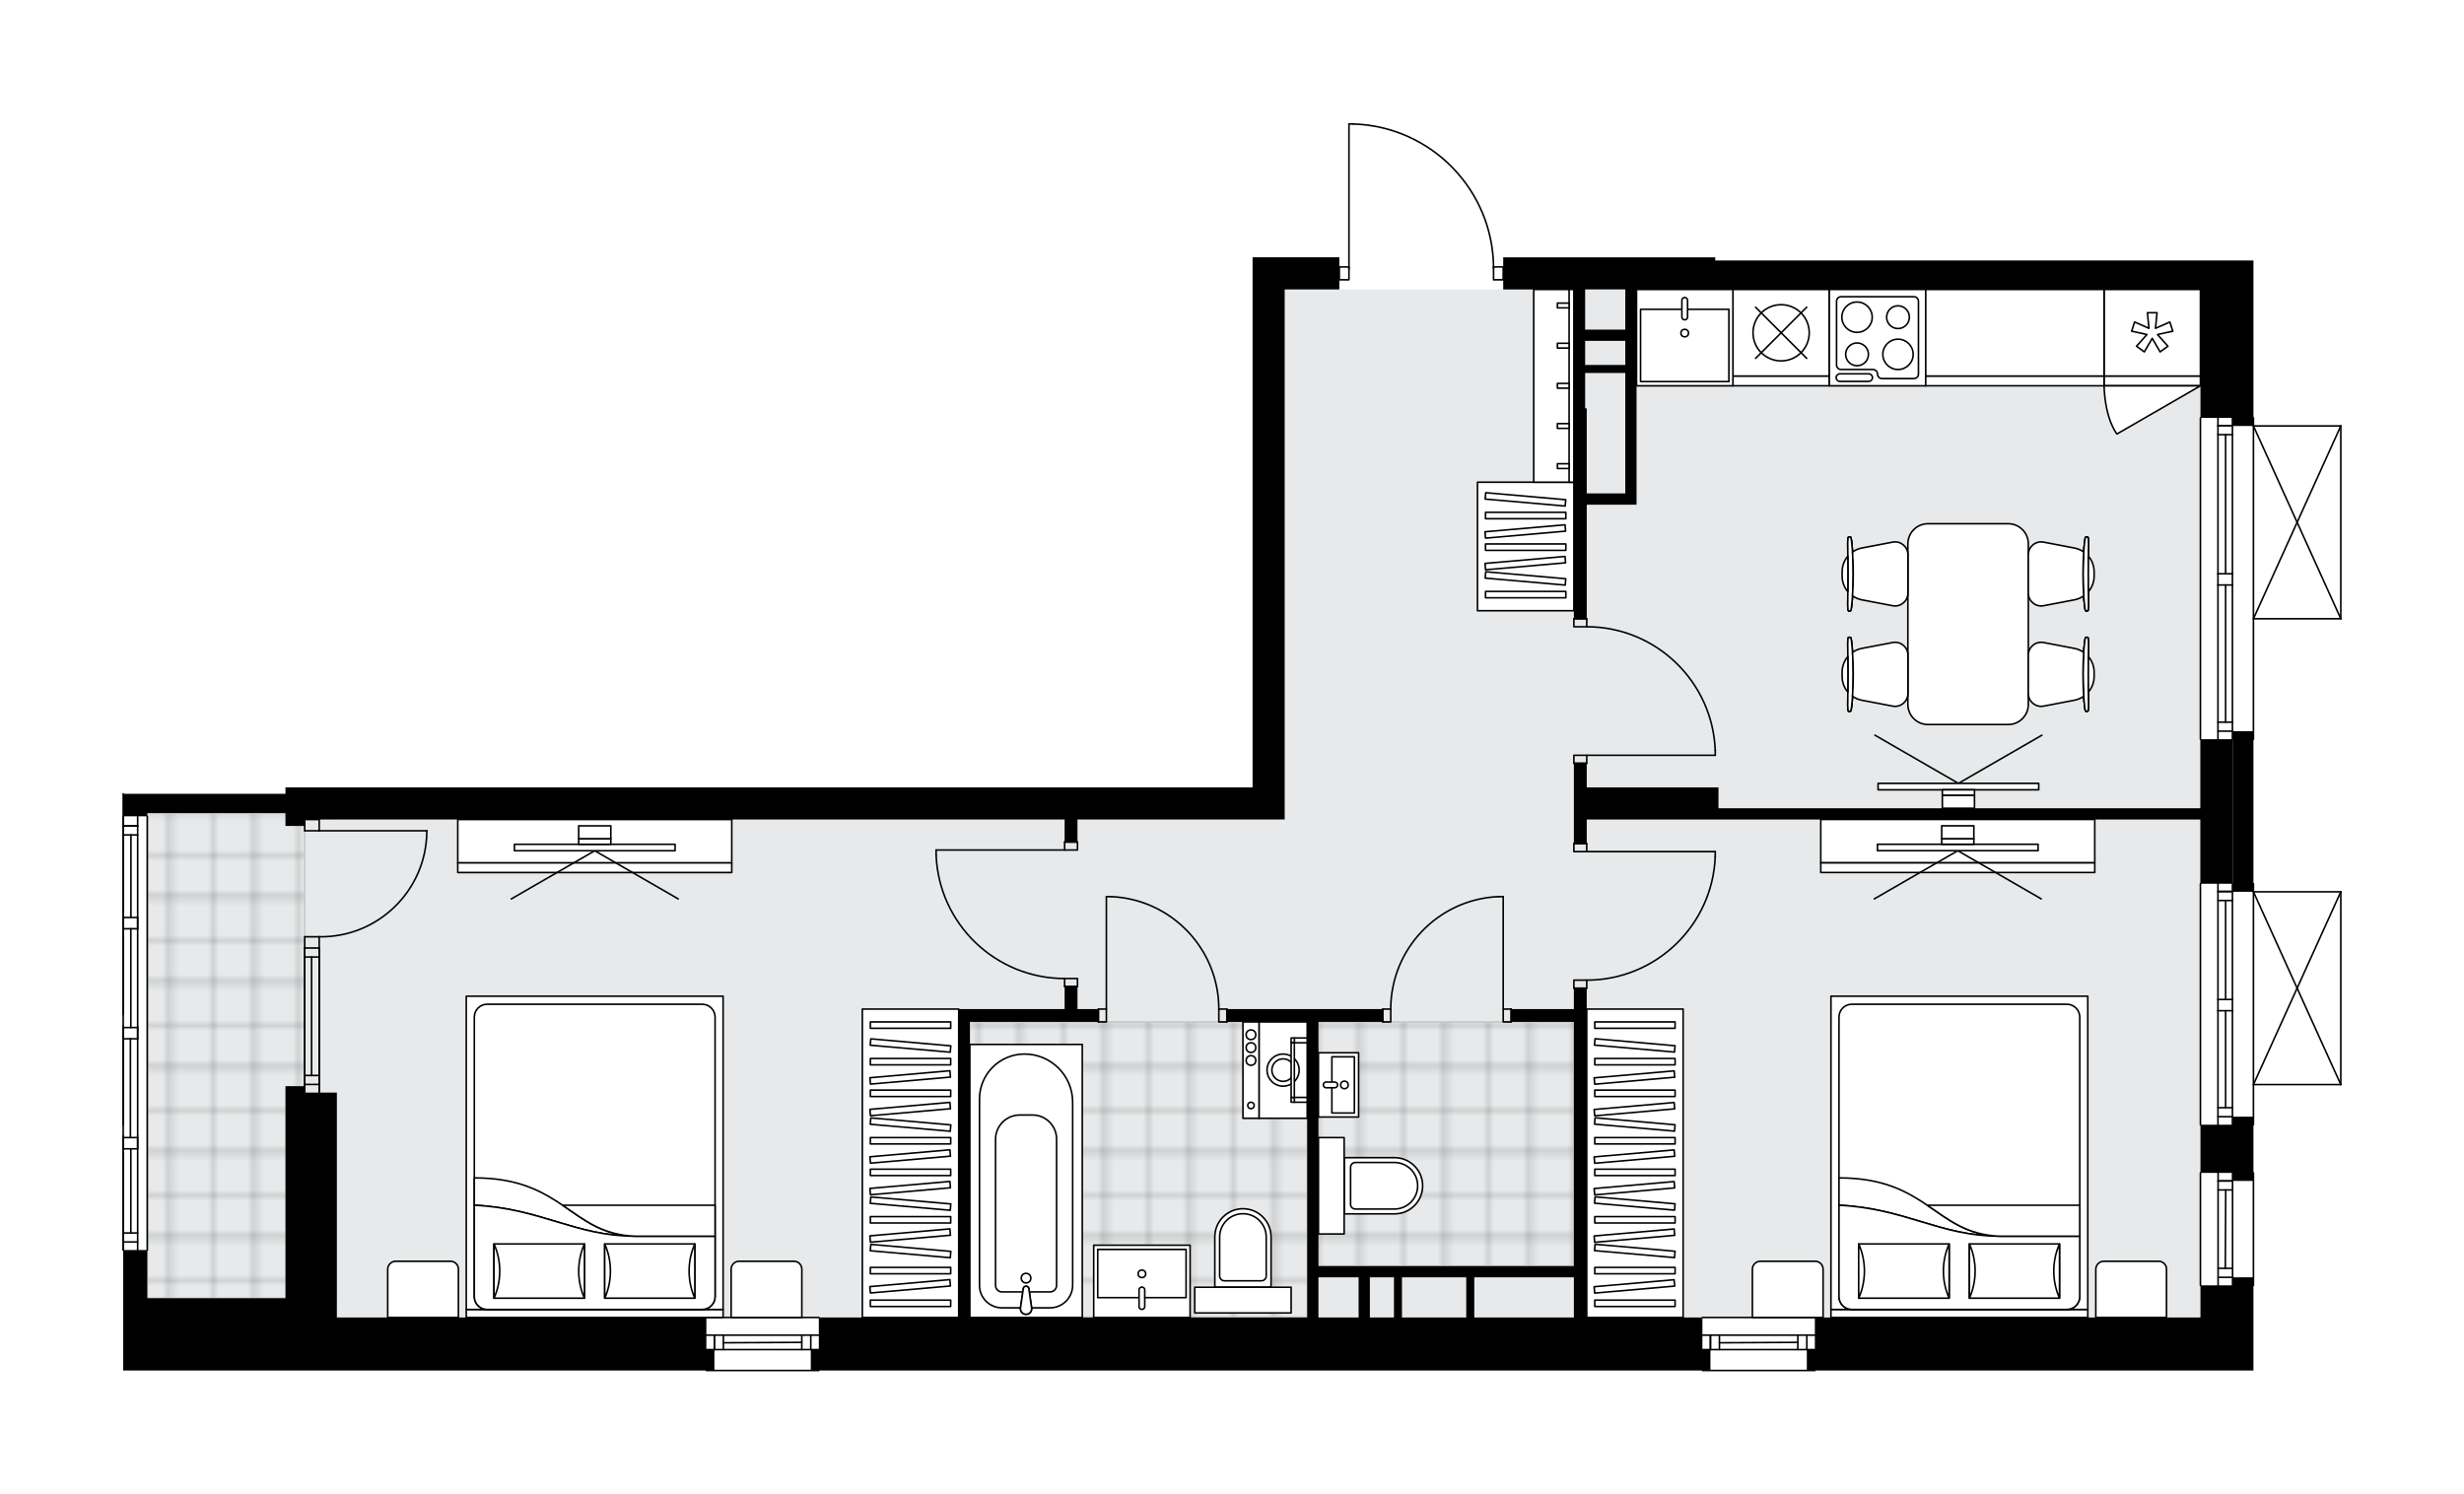 <svg xmlns="http://www.w3.org/2000/svg" xmlns:xlink="http://www.w3.org/1999/xlink" height="1213.18px" id="Layer_1" style="enable-background:new 0 0 2000 1213.18;" version="1.1" viewBox="0 0 2000 1213.18" width="2000px" x="0px" y="0px" xml:space="preserve">
<style type="text/css">
	.st0{fill:none;}
	.st1{opacity:0.25;fill:none;stroke:#070606;stroke-width:0.4;stroke-miterlimit:10;}
	.st2{fill:#FFFFFF;}
	.st3{fill:#E7E9EA;}
	.st4{fill:url(#SVGID_1_);stroke:#C8C8C8;stroke-width:1.3;stroke-miterlimit:10;}
	
		.st5{fill:url(#SVGID_00000023981082827375949310000006023530602459494313_);stroke:#C8C8C8;stroke-width:1.3;stroke-miterlimit:10;}
	
		.st6{fill:url(#SVGID_00000010313163636819631920000002872080893345311901_);stroke:#C8C8C8;stroke-width:1.3;stroke-miterlimit:10;}
	.st7{fill:none;stroke:#000000;stroke-width:1.3;stroke-linecap:round;stroke-linejoin:round;stroke-miterlimit:10;}
	.st8{fill:#FFFFFF;stroke:#000000;stroke-width:1.3;stroke-linecap:round;stroke-linejoin:round;stroke-miterlimit:10;}
	.st9{font-family:'Arial-BoldMT';}
	.st10{font-size:68.346px;}
	.st11{font-size:57.831px;}
	.st12{font-family:'ArialMT';}
	.st13{font-size:40px;}
</style>
<pattern height="14.57" id="New_Pattern_Swatch_2" patternUnits="userSpaceOnUse" style="overflow:visible;" viewBox="7.49 -22.06 14.57 14.57" width="14.57" x="0.26" y="-392.92">
	<g>
		<rect class="st0" height="14.57" width="14.57" x="7.49" y="-22.06" />
		<g>
			<rect class="st1" height="7.29" width="7.29" x="14.77" y="-7.49" />
		</g>
		<g>
			<rect class="st1" height="7.29" width="7.29" x="0.2" y="-7.49" />
		</g>
		<g>
			<rect class="st1" height="7.29" width="7.29" x="22.06" y="-14.77" />
		</g>
		<g>
			<rect class="st1" height="7.29" width="7.29" x="7.49" y="-14.77" />
			<rect class="st1" height="7.29" width="7.29" x="14.77" y="-22.06" />
		</g>
		<g>
			<rect class="st1" height="7.29" width="7.29" x="0.2" y="-22.06" />
		</g>
		<g>
			<rect class="st1" height="7.29" width="7.29" x="22.06" y="-29.35" />
		</g>
		<g>
			<rect class="st1" height="7.29" width="7.29" x="7.49" y="-29.35" />
		</g>
	</g>
</pattern>
<path class="st2" d="M1829.09,600.71v116.06c0,0,0,0,0,0c0.36,0,0.65,0.29,0.65,0.65v5.87H1900c0,0,0.01,0,0.01,0  c0.04,0,0.08,0.02,0.12,0.02c0.05,0.01,0.09,0.01,0.14,0.03c0,0,0,0,0.01,0c0.02,0.01,0.04,0.03,0.06,0.04  c0.05,0.03,0.1,0.06,0.14,0.1c0.03,0.03,0.04,0.06,0.07,0.1c0.02,0.04,0.05,0.07,0.07,0.11c0.02,0.04,0.02,0.09,0.03,0.14  c0.01,0.03,0.02,0.06,0.02,0.1v156.48c0,0.04-0.01,0.07-0.02,0.1c-0.01,0.05-0.01,0.1-0.03,0.14c-0.02,0.04-0.04,0.07-0.07,0.11  c-0.02,0.03-0.04,0.07-0.07,0.1c-0.04,0.04-0.09,0.07-0.14,0.1c-0.02,0.01-0.04,0.03-0.06,0.04c0,0,0,0-0.01,0  c-0.08,0.04-0.17,0.06-0.26,0.06h-70.26v31.95c0,0.36-0.29,0.65-0.65,0.65c0,0,0,0,0,0v37.82c0,0,0,0,0,0  c0.36,0,0.65,0.29,0.65,0.65v91.28c0,0.36-0.29,0.65-0.65,0.65c0,0,0,0,0,0v51.51v16.95h-355.34c0,0.36-0.29,0.65-0.65,0.65h-91.28  c-0.36,0-0.65-0.29-0.65-0.65H665.28c0,0.36-0.29,0.65-0.65,0.65h-91.28c-0.36,0-0.65-0.29-0.65-0.65H100v-16.95v-24.93v-1.15  v-15.65v-38.47c-0.36,0-0.65-0.29-0.65-0.65v-82.15v-9.13v-1.3v-9.13v-69.76v-9.13v-1.3v-9.13v-69.76v-9.13v-82.15V644.4  c0-0.36,0.29-0.65,0.65-0.65c0.36,0,0.65,0.29,0.65,0.65h18.91H231.7v-5.22h15.65h117.36h397.72h117.36h136.92v-80.32V313.19v-26.08  v-52.16v-26.08h26.08h44.34v7.17l0,0h7.17V100.65c0-0.36,0.29-0.65,0.65-0.65h3.42c0,0,0.01,0,0.01,0c0,0,0.01,0,0.01,0  c30.86,0.91,59.71,13.62,81.21,35.77c21.05,21.68,32.84,50.12,33.33,80.27h7.2v-7.17h148.65v0h0h15.34h8.13v2.6h2.79h391.01h43.03  v23.47v11.74v5.22v86.72c0,0,0,0,0,0c0.36,0,0.65,0.29,0.65,0.65v5.87H1900c0,0,0.01,0,0.01,0c0.05,0,0.09,0.02,0.14,0.03  c0.04,0.01,0.08,0.01,0.11,0.03c0,0,0.01,0,0.01,0c0.03,0.01,0.05,0.04,0.08,0.06c0.04,0.03,0.09,0.05,0.12,0.09  c0.03,0.03,0.05,0.07,0.07,0.1c0.02,0.04,0.05,0.07,0.07,0.11c0.02,0.04,0.02,0.09,0.03,0.14c0.01,0.03,0.02,0.06,0.02,0.1v156.48  c0,0.03-0.01,0.07-0.02,0.1c-0.01,0.05-0.01,0.1-0.03,0.14c-0.02,0.04-0.04,0.07-0.07,0.11c-0.02,0.04-0.04,0.07-0.07,0.1  c-0.03,0.04-0.08,0.06-0.12,0.09c-0.03,0.02-0.05,0.04-0.08,0.06c0,0-0.01,0-0.01,0c-0.07,0.03-0.15,0.04-0.23,0.05  c-0.01,0-0.02,0.01-0.03,0.01c0,0,0,0,0,0h-70.26v97.15C1829.74,600.42,1829.45,600.71,1829.09,600.71  C1829.09,600.71,1829.09,600.71,1829.09,600.71z" id="background" />
<g id="floor">
	<polygon class="st3" points="1042.78,234.95 1042.78,665.26 273.43,665.26 273.43,660.05 119.56,660.05 119.56,1053.85    273.43,1053.85 273.43,1069.5 1042.78,1069.5 1074.08,1069.5 1786.06,1069.5 1786.06,234.95  " />
	<pattern id="SVGID_1_" patternTransform="matrix(4.6 0 0 4.6 25805.34 20200.291)" xlink:href="#New_Pattern_Swatch_2">
	</pattern>
	<rect class="st4" height="393.8" width="127.79" x="119.56" y="660.05" />
	
		<pattern id="SVGID_00000067920859918922298000000011891669143436403077_" patternTransform="matrix(4.6 0 0 4.6 25805.34 20200.291)" xlink:href="#New_Pattern_Swatch_2">
	</pattern>
	
		<rect height="239.93" style="fill:url(#SVGID_00000067920859918922298000000011891669143436403077_);stroke:#C8C8C8;stroke-width:1.3;stroke-miterlimit:10;" width="273.84" x="787.2" y="829.57" />
	
		<pattern id="SVGID_00000140016345685390894230000000026280297158464442_" patternTransform="matrix(4.6 0 0 4.6 25805.34 20200.291)" xlink:href="#New_Pattern_Swatch_2">
	</pattern>
	
		<polygon points="   1155.76,829.57 1111.9,829.57 1070.17,829.57 1070.17,1027.77 1166.66,1027.77 1166.66,1027.77 1277.5,1027.77 1277.5,829.57  " style="fill:url(#SVGID_00000140016345685390894230000000026280297158464442_);stroke:#C8C8C8;stroke-width:1.3;stroke-miterlimit:10;" />
	<g id="LINE_00000161611908519432499610000014694948287946850200_">
		<line class="st7" x1="1829.09" x2="1829.09" y1="339.27" y2="600.07" />
	</g>
	<g id="LINE_00000110449739012294751300000008389065363116328098_">
		<line class="st7" x1="1800.3" x2="1800.3" y1="600.07" y2="474.88" />
	</g>
	<g id="LINE_00000108306537443237522270000018112338370599543938_">
		<line class="st7" x1="1800.3" x2="1800.3" y1="465.75" y2="339.27" />
	</g>
	<g id="LINE_00000115502633986624061520000005061943980520027804_">
		<line class="st7" x1="1812.04" x2="1800.3" y1="345.55" y2="345.55" />
	</g>
	<g id="LINE_00000145767354089968979540000017374480980394832280_">
		<line class="st7" x1="1812.04" x2="1800.3" y1="593.55" y2="593.55" />
	</g>
	<g id="LINE_00000041270842261787128350000007290539436720886459_">
		<line class="st7" x1="1812.04" x2="1812.04" y1="600.07" y2="474.88" />
	</g>
	<g id="LINE_00000111176151524085031840000007002607767721926033_">
		<line class="st7" x1="1812.04" x2="1812.04" y1="465.75" y2="339.27" />
	</g>
	<g id="LINE_00000179646176661973607390000004426415999000101802_">
		<line class="st7" x1="1806.5" x2="1806.5" y1="465.75" y2="352.86" />
	</g>
	<g id="LINE_00000084524540048926996260000007603777803007791771_">
		<line class="st7" x1="1806.5" x2="1806.5" y1="586.24" y2="474.88" />
	</g>
	<g id="LINE_00000009566329192203655060000008643067354751285378_">
		<line class="st7" x1="1800.3" x2="1812.04" y1="586.24" y2="586.24" />
	</g>
	<g id="LINE_00000083771437484272036390000006390018151231564975_">
		<line class="st7" x1="1812.04" x2="1800.3" y1="345.55" y2="345.55" />
	</g>
	<g id="LINE_00000075148322487434656520000000241706307637853850_">
		<line class="st7" x1="1800.3" x2="1812.04" y1="352.86" y2="352.86" />
	</g>
	<g id="LINE_00000060003884782464175580000016852244834346364293_">
		<line class="st7" x1="1812.04" x2="1800.3" y1="474.88" y2="474.88" />
	</g>
	<g id="LINE_00000036957931559987156070000005362032413504923023_">
		<line class="st7" x1="1800.3" x2="1800.3" y1="474.88" y2="465.75" />
	</g>
	<g id="LINE_00000109748398021259631680000004577935925411230631_">
		<line class="st7" x1="1800.3" x2="1812.04" y1="465.75" y2="465.75" />
	</g>
	<g id="LINE_00000139977498341650517940000008727680661278735260_">
		<line class="st7" x1="1812.04" x2="1812.04" y1="465.75" y2="474.88" />
	</g>
	<g id="LINE_00000069365682629617855280000006299120389159645344_">
		<line class="st7" x1="1786.06" x2="1786.06" y1="600.07" y2="339.27" />
	</g>
	<g id="LINE_00000081639728303839129890000015280458878256232079_">
		<line class="st7" x1="1829.09" x2="1829.09" y1="717.42" y2="913.02" />
	</g>
	<g id="LINE_00000065789800163506142770000005061097365732952478_">
		<line class="st7" x1="1800.3" x2="1800.3" y1="913.02" y2="820.49" />
	</g>
	<g id="LINE_00000131337442342268480990000004202871229266978476_">
		<line class="st7" x1="1800.3" x2="1800.3" y1="811.36" y2="717.42" />
	</g>
	<g id="LINE_00000016762454725194151210000007379026611015410623_">
		<line class="st7" x1="1812.04" x2="1800.3" y1="723.71" y2="723.71" />
	</g>
	<g id="LINE_00000115509082214227163030000013026781112350843535_">
		<line class="st7" x1="1812.04" x2="1800.3" y1="906.5" y2="906.5" />
	</g>
	<g id="LINE_00000152221864307180136310000016960410200031256196_">
		<line class="st7" x1="1812.04" x2="1812.04" y1="913.02" y2="820.49" />
	</g>
	<g id="LINE_00000016041756983125505020000005855882105634324124_">
		<line class="st7" x1="1812.04" x2="1812.04" y1="811.36" y2="717.42" />
	</g>
	<g id="LINE_00000156564309169089624700000012935399322713356730_">
		<line class="st7" x1="1806.5" x2="1806.5" y1="811.36" y2="731.01" />
	</g>
	<g id="LINE_00000098936751173515644480000017725868400588230559_">
		<line class="st7" x1="1806.5" x2="1806.5" y1="899.2" y2="820.49" />
	</g>
	<g id="LINE_00000139280248339906929950000002435239360771717308_">
		<line class="st7" x1="1800.3" x2="1812.04" y1="899.2" y2="899.2" />
	</g>
	<g id="LINE_00000170276769233291618090000014429217083945232533_">
		<line class="st7" x1="1812.04" x2="1800.3" y1="723.71" y2="723.71" />
	</g>
	<g id="LINE_00000168113986591988005510000014107085960924960912_">
		<line class="st7" x1="1800.3" x2="1812.04" y1="731.01" y2="731.01" />
	</g>
	<g id="LINE_00000096755180413227071990000009907062007287092115_">
		<line class="st7" x1="1812.04" x2="1800.3" y1="820.49" y2="820.49" />
	</g>
	<g id="LINE_00000084496550526204565920000016195708890062825662_">
		<line class="st7" x1="1800.3" x2="1800.3" y1="820.49" y2="811.36" />
	</g>
	<g id="LINE_00000088130825175162895460000005868126349819753144_">
		<line class="st7" x1="1800.3" x2="1812.04" y1="811.36" y2="811.36" />
	</g>
	<g id="LINE_00000016793128292915304890000012381619867429292476_">
		<line class="st7" x1="1812.04" x2="1812.04" y1="811.36" y2="820.49" />
	</g>
	<g id="LINE_00000075158072052504318610000011495199790477343367_">
		<line class="st7" x1="1786.06" x2="1786.06" y1="913.02" y2="717.42" />
	</g>
	<g id="LINE_00000079444879214494610430000015382513038212699038_">
		<line class="st7" x1="1829.09" x2="1829.09" y1="952.14" y2="1043.42" />
	</g>
	<g id="LINE_00000138547175386201635230000001183821799952794549_">
		<line class="st7" x1="1800.4" x2="1800.4" y1="1043.42" y2="952.14" />
	</g>
	<g id="LINE_00000077294334390599768620000002404318156775988117_">
		<line class="st7" x1="1812.14" x2="1800.4" y1="958.66" y2="958.66" />
	</g>
	<g id="LINE_00000086652684834605445530000008027457327387943850_">
		<line class="st7" x1="1812.14" x2="1800.4" y1="1036.9" y2="1036.9" />
	</g>
	<g id="LINE_00000137815818782804898760000018417446280357874875_">
		<line class="st7" x1="1812.14" x2="1812.14" y1="1043.42" y2="952.14" />
	</g>
	<g id="LINE_00000083808750320693134390000005688220235776848768_">
		<line class="st7" x1="1806.27" x2="1806.6" y1="1029.6" y2="965.97" />
	</g>
	<g id="LINE_00000173868236127908248700000013165494870935669178_">
		<line class="st7" x1="1800.4" x2="1812.14" y1="1029.6" y2="1029.6" />
	</g>
	<g id="LINE_00000103262426739488740430000009150025364774797964_">
		<line class="st7" x1="1812.14" x2="1800.4" y1="958.66" y2="958.66" />
	</g>
	<g id="LINE_00000173854824871141504340000017836227243003922580_">
		<line class="st7" x1="1800.4" x2="1812.14" y1="965.97" y2="965.97" />
	</g>
	<g id="LINE_00000150806882041963285770000009474749239375250361_">
		<line class="st7" x1="1786.06" x2="1786.06" y1="1043.42" y2="952.14" />
	</g>
	<g id="LINE_00000043453935456526083580000002009194954103821698_">
		<line class="st7" x1="259.09" x2="259.09" y1="769.58" y2="886.94" />
	</g>
	<g id="LINE_00000067203094363426678690000001806306790524312499_">
		<line class="st7" x1="247.35" x2="247.35" y1="769.58" y2="886.94" />
	</g>
	<g id="LINE_00000029735142084105522480000000202414464997570439_">
		<line class="st7" x1="252.9" x2="252.9" y1="776.89" y2="873.03" />
	</g>
	<g id="LINE_00000109015876727054096230000015543731734125188793_">
		<line class="st7" x1="259.09" x2="247.35" y1="880.33" y2="880.33" />
	</g>
	<g id="LINE_00000134218730662005387880000009852290300780519586_">
		<line class="st7" x1="259.09" x2="247.35" y1="776.89" y2="776.89" />
	</g>
	<g id="LINE_00000002372739824500264650000017358351413130502071_">
		<line class="st7" x1="259.09" x2="259.09" y1="769.58" y2="886.94" />
	</g>
	<g id="LINE_00000059273734273411231830000015760408218722617735_">
		<line class="st7" x1="247.35" x2="247.35" y1="886.94" y2="769.58" />
	</g>
	<g id="LINE_00000183232443869389069190000008739326294356866461_">
		<line class="st7" x1="259.1" x2="247.36" y1="873.03" y2="873.03" />
	</g>
	<g id="LINE_00000083805336573224678040000008324759546953493424_">
		<line class="st7" x1="259.09" x2="247.35" y1="769.58" y2="769.58" />
	</g>
	<g id="LINE_00000016038662515444945700000017580432473362003899_">
		<line class="st7" x1="119.56" x2="119.56" y1="662.66" y2="1014.73" />
	</g>
	<g id="LINE_00000098909745802207341030000018397395063843602840_">
		<line class="st7" x1="111.74" x2="100" y1="670.48" y2="670.48" />
	</g>
	<g id="LINE_00000176019325503432931810000013869085500399318956_">
		<line class="st7" x1="111.74" x2="100" y1="1008.21" y2="1008.21" />
	</g>
	<g id="LINE_00000080176595825183183880000016046005696725576109_">
		<line class="st7" x1="106.19" x2="106.19" y1="834.13" y2="753.94" />
	</g>
	<g id="LINE_00000071518278157653696430000010006037056762079163_">
		<line class="st7" x1="106.19" x2="106.19" y1="1000.91" y2="932.58" />
	</g>
	<g id="LINE_00000114789688468755498590000003818273808992241302_">
		<line class="st7" x1="100" x2="111.74" y1="1000.91" y2="1000.91" />
	</g>
	<g id="LINE_00000179644021555184172200000017706286589179408814_">
		<line class="st7" x1="111.74" x2="100" y1="670.48" y2="670.48" />
	</g>
	<g id="LINE_00000070823194158431883640000000950474435225830829_">
		<line class="st7" x1="100" x2="111.74" y1="677.78" y2="677.78" />
	</g>
	<g id="LINE_00000058591549149917494010000001000562381081150082_">
		<line class="st7" x1="111.74" x2="100" y1="843.26" y2="843.26" />
	</g>
	<g id="LINE_00000024713567668272092670000008608556174352581001_">
		<line class="st7" x1="100" x2="100" y1="843.26" y2="834.13" />
	</g>
	<g id="LINE_00000004545661166963738330000002000609887865263281_">
		<line class="st7" x1="100" x2="111.74" y1="834.13" y2="834.13" />
	</g>
	<g id="LINE_00000054969874187313534140000015482658871861422467_">
		<line class="st7" x1="111.74" x2="111.74" y1="834.13" y2="843.26" />
	</g>
	<g id="LINE_00000031892461253573404550000016783696273662347392_">
		<line class="st7" x1="100" x2="100" y1="1014.73" y2="644.4" />
	</g>
	<g id="LINE_00000175311206393677447780000015513916630392007850_">
		<line class="st7" x1="111.74" x2="100" y1="932.58" y2="932.58" />
	</g>
	<g id="LINE_00000114792339607702436760000015142286578177513907_">
		<line class="st7" x1="100" x2="100" y1="932.58" y2="923.45" />
	</g>
	<g id="LINE_00000098192497827309879340000011356437569286058133_">
		<line class="st7" x1="100" x2="111.74" y1="923.45" y2="923.45" />
	</g>
	<g id="LINE_00000035522840473133695770000007589211316713906077_">
		<line class="st7" x1="111.74" x2="111.74" y1="923.45" y2="932.58" />
	</g>
	<g id="LINE_00000129189764899240030560000018195498804014272142_">
		<line class="st7" x1="105.87" x2="105.87" y1="923.45" y2="843.26" />
	</g>
	<g id="LWPOLYLINE_00000173127957863877382920000009044003747437220485_">
		<line class="st7" x1="111.74" x2="111.74" y1="922.15" y2="1014.73" />
	</g>
	<g id="LWPOLYLINE_00000119102271904059980430000008041044490683381137_">
		<line class="st7" x1="111.74" x2="111.74" y1="922.15" y2="832.83" />
	</g>
	<g id="LWPOLYLINE_00000003791484027611822670000000666451995359294363_">
		<line class="st7" x1="111.74" x2="111.74" y1="832.83" y2="662.66" />
	</g>
	<g id="LWPOLYLINE_00000005962682765305298120000009454982385859736490_">
		<line class="st7" x1="100" x2="100" y1="922.15" y2="1014.73" />
	</g>
	<g id="LWPOLYLINE_00000183244491161229789040000009160229764717999253_">
		<line class="st7" x1="100" x2="100" y1="913.02" y2="832.83" />
	</g>
	<g id="LWPOLYLINE_00000147209125806141624940000002259784076474155696_">
		<line class="st7" x1="100" x2="100" y1="823.7" y2="662.66" />
	</g>
	<g id="LINE_00000041999857014430442890000001649346167546675610_">
		<line class="st7" x1="111.74" x2="100" y1="753.94" y2="753.94" />
	</g>
	<g id="LINE_00000092431053265917060870000011195121127084626851_">
		<line class="st7" x1="100" x2="100" y1="753.94" y2="744.81" />
	</g>
	<g id="LINE_00000113331385606318728470000017946152975571727531_">
		<line class="st7" x1="100" x2="111.74" y1="744.81" y2="744.81" />
	</g>
	<g id="LINE_00000057867741940792037780000011077557645730329791_">
		<line class="st7" x1="111.74" x2="111.74" y1="744.81" y2="753.94" />
	</g>
	<g id="LINE_00000057834300150358679590000009588901242937152145_">
		<line class="st7" x1="106.28" x2="106.28" y1="744.81" y2="677.78" />
	</g>
	<g id="LINE_00000088837948757271327210000016483993137699691659_">
		<line class="st7" x1="1381.82" x2="1473.1" y1="1112.53" y2="1112.53" />
	</g>
	<g id="LINE_00000154393925172912520610000017999452629813590409_">
		<line class="st7" x1="1473.1" x2="1381.82" y1="1083.85" y2="1083.85" />
	</g>
	<g id="LINE_00000170280832797739757070000001489333906271624116_">
		<line class="st7" x1="1388.34" x2="1388.34" y1="1095.58" y2="1083.85" />
	</g>
	<g id="LINE_00000173127810013760953260000002528041809878902178_">
		<line class="st7" x1="1466.58" x2="1466.58" y1="1095.58" y2="1083.85" />
	</g>
	<g id="LINE_00000023983288505655166170000014361046985931126922_">
		<line class="st7" x1="1473.1" x2="1381.82" y1="1095.58" y2="1095.58" />
	</g>
	<g id="LINE_00000072253015195934558600000002108883448892877213_">
		<line class="st7" x1="1459.28" x2="1395.64" y1="1089.71" y2="1090.04" />
	</g>
	<g id="LINE_00000137845901166498969150000006615558251609098643_">
		<line class="st7" x1="1459.28" x2="1459.28" y1="1083.85" y2="1095.58" />
	</g>
	<g id="LINE_00000127036602778931490910000009290433193678617757_">
		<line class="st7" x1="1388.34" x2="1388.34" y1="1095.58" y2="1083.85" />
	</g>
	<g id="LINE_00000122722205865032890220000010920476075358090888_">
		<line class="st7" x1="1395.64" x2="1395.64" y1="1083.85" y2="1095.58" />
	</g>
	<g id="LINE_00000104685898416456221140000016670591748506190475_">
		<line class="st7" x1="1473.1" x2="1381.82" y1="1069.5" y2="1069.5" />
	</g>
	<g id="LINE_00000127040867577588364430000013514866980870620089_">
		<line class="st7" x1="573.35" x2="664.63" y1="1112.53" y2="1112.53" />
	</g>
	<g id="LINE_00000067215258681954041720000007213757055950647984_">
		<line class="st7" x1="664.63" x2="573.35" y1="1083.85" y2="1083.85" />
	</g>
	<g id="LINE_00000104665541585633004470000011160758022231826877_">
		<line class="st7" x1="579.87" x2="579.87" y1="1095.58" y2="1083.85" />
	</g>
	<g id="LINE_00000048480391845728443090000001336875721820170664_">
		<line class="st7" x1="658.11" x2="658.11" y1="1095.58" y2="1083.85" />
	</g>
	<g id="LINE_00000049191781357295464420000003801349918562197141_">
		<line class="st7" x1="664.63" x2="573.35" y1="1095.58" y2="1095.58" />
	</g>
	<g id="LINE_00000070115790922336581770000016530615240767828640_">
		<line class="st7" x1="650.8" x2="587.17" y1="1089.71" y2="1090.04" />
	</g>
	<g id="LINE_00000021825820581454437810000015156161010734885765_">
		<line class="st7" x1="650.8" x2="650.8" y1="1083.85" y2="1095.58" />
	</g>
	<g id="LINE_00000143576908119009405980000015912680785797942661_">
		<line class="st7" x1="579.87" x2="579.87" y1="1095.58" y2="1083.85" />
	</g>
	<g id="LINE_00000002382345950614374390000017277017196580050867_">
		<line class="st7" x1="587.17" x2="587.17" y1="1083.85" y2="1095.58" />
	</g>
	<g id="LINE_00000117662060902003003320000013352113568101352364_">
		<line class="st7" x1="664.63" x2="573.35" y1="1069.5" y2="1069.5" />
	</g>
	<g>
		<polygon points="1817.03,906.5 1812.14,906.5 1812.14,913.02 1786.06,913.02 1786.06,952.14 1812.14,952.14 1812.14,958.66     1823.87,958.66 1829.09,958.66 1829.09,906.5 1823.87,906.5   " />
		<polygon points="1812.14,1036.9 1812.14,1043.42 1786.06,1043.42 1786.06,1069.5 1694.78,1069.5 1473.1,1069.5 1473.1,1095.58     1466.58,1095.58 1466.58,1112.53 1829.09,1112.53 1829.09,1095.58 1829.09,1036.9 1823.87,1036.9   " />
		<polygon points="1812.14,593.55 1812.14,666.95 1812.14,723.94 1823.87,723.94 1829.09,723.94 1829.09,593.55 1823.87,593.55       " />
		<polygon points="573.35,1069.5 273.43,1069.5 273.43,886.94 247.35,886.94 247.35,881.73 231.7,881.73 231.7,1053.85     119.56,1053.85 119.56,1014.73 100,1014.73 100,1053.85 100,1069.5 100,1070.65 100,1095.58 100,1112.53 579.87,1112.53     579.87,1095.58 573.35,1095.58   " />
		<path d="M1381.82,1069.5h-94l0.11-267.32h-10.43v16.95h-50.86v10.43h50.86v198.21h-207.33V829.57h52.16v-10.43H995.84v10.43h65.2    v161.64v36.57v41.73H912.78h-91.67h-33.9V829.57h104.32v-10.43h-16.95v-18.26h-10.43v18.26h-86.06v10.43v239.93H664.63v26.08    h-6.52v16.95h730.23v-16.95h-6.52V1069.5z M1277.5,1036.9v32.6h-78.24h-2.61v-32.6H1277.5z M1190.13,1036.9v32.6h-52.16v-32.6    H1190.13z M1131.46,1036.9v32.6h-19.56v-32.6H1131.46z M1070.17,1036.9h32.6v32.6h-32.6V1036.9z" />
		<polygon points="1785.96,666.95 1785.96,717.42 1812.04,717.42 1812.04,600.07 1785.96,600.07 1785.96,656.14 1636.18,656.14     1394.86,656.14 1394.86,639.18 1287.93,639.18 1287.93,619.63 1277.5,619.63 1277.5,639.18 1277.5,665.26 1277.5,684.82     1287.93,684.82 1287.93,665.26 1394.86,665.26 1785.96,665.26   " />
		<path d="M1786.06,211.48h-391.01h-2.79v-2.6h-23.47v0h-148.65v26.08h57.38v96.5v170.82h10.43v-92.58h40.42v-9.13V234.95h22.93v0    h40.97v0h393.8v104.32h26.08v3.43v3.09h11.74h5.22V251.9v-5.22v-11.74v-23.47H1786.06z M1286.63,276.68h32.6v19.56h-32.6V276.68z     M1287.93,400.55v-69.11h-1.3v-28.69h32.6v97.8H1287.93z M1319.23,267.55h-32.6v-32.6h32.6V267.55z" />
		<polygon points="119.56,660.05 231.7,660.05 231.7,670.48 247.35,670.48 247.35,665.26 364.71,665.26 762.43,665.26     864.14,665.26 864.14,683.52 874.57,683.52 874.57,665.26 879.79,665.26 1042.78,665.26 1042.78,639.18 1042.78,313.19     1042.78,287.11 1042.78,234.95 1087.12,234.95 1087.12,208.87 1042.78,208.87 1016.7,208.87 1016.7,234.95 1016.7,287.11     1016.7,313.19 1016.7,558.87 1016.7,639.18 879.79,639.18 762.43,639.18 364.71,639.18 247.35,639.18 231.7,639.18 231.7,644.4     119.56,644.4 100,644.4 100,662.66 119.56,662.66   " />
	</g>
	<g id="LWPOLYLINE_00000137127663032465994070000008617636492554818214_">
		<rect class="st7" height="10.43" width="6.52" x="1220.13" y="819.14" />
	</g>
	<g id="LWPOLYLINE_00000069388764016330800260000000828595118349222804_">
		<rect class="st7" height="10.43" width="6.52" x="1122.33" y="819.14" />
	</g>
	<g id="LINE_00000014609644829443674050000007294499865971389619_">
		<line class="st7" x1="1226.65" x2="1226.65" y1="819.14" y2="829.57" />
	</g>
	<g id="LINE_00000056409482980532990780000007703570676782709669_">
		<line class="st7" x1="1122.33" x2="1122.33" y1="819.14" y2="829.57" />
	</g>
	<g id="LINE_00000157289116865403633990000001640434166459502730_">
		<line class="st7" x1="1220.13" x2="1220.13" y1="819.14" y2="727.86" />
	</g>
	<g id="ARC_00000047054200588431009420000001962236914275421846_">
		<path class="st7" d="M1128.85,819.14c0.03-48.89,38.52-89.11,87.37-91.28" />
	</g>
	<g id="LINE_00000047773496797334899580000005608381020173033638_">
		<line class="st7" x1="1220.13" x2="1216.21" y1="727.86" y2="727.86" />
	</g>
	<g id="LWPOLYLINE_00000068663870324160681150000015877460276665216167_">
		<rect class="st7" height="10.43" width="6.52" x="891.52" y="819.14" />
	</g>
	<g id="LWPOLYLINE_00000156555835081207857200000018223309556893819016_">
		<rect class="st7" height="10.43" width="6.52" x="989.32" y="819.14" />
	</g>
	<g id="LINE_00000147941538780251180970000001838992874096819376_">
		<line class="st7" x1="891.52" x2="891.52" y1="819.14" y2="829.57" />
	</g>
	<g id="LINE_00000109747590140596872710000013430069473564692631_">
		<line class="st7" x1="995.84" x2="995.84" y1="819.14" y2="829.57" />
	</g>
	<g id="LINE_00000127722578426601577630000011773401913984057523_">
		<line class="st7" x1="898.04" x2="898.04" y1="819.14" y2="727.86" />
	</g>
	<g id="ARC_00000038389992403376787670000006420187931145312701_">
		<path class="st7" d="M901.95,727.86c48.84,2.17,87.33,42.39,87.37,91.28" />
	</g>
	<g id="LINE_00000140696744787126674650000014969820612299227809_">
		<line class="st7" x1="898.04" x2="901.95" y1="727.86" y2="727.86" />
	</g>
	<g id="LWPOLYLINE_00000160149725505083053260000007180970508230938786_">
		<rect class="st7" height="6.52" width="10.43" x="864.14" y="683.52" />
	</g>
	<g id="LWPOLYLINE_00000086665948024840995650000016004962441324659886_">
		<rect class="st7" height="6.52" width="10.43" x="864.14" y="794.36" />
	</g>
	<g id="LINE_00000063605629110707004600000012400616212991526016_">
		<line class="st7" x1="864.14" x2="874.57" y1="683.52" y2="683.52" />
	</g>
	<g id="LINE_00000141424825411247617840000004533830930422431367_">
		<line class="st7" x1="864.14" x2="874.57" y1="800.88" y2="800.88" />
	</g>
	<g id="LINE_00000019664846377616373190000010404239199487152532_">
		<line class="st7" x1="864.14" x2="759.82" y1="690.04" y2="690.04" />
	</g>
	<g id="LINE_00000138573991965123905420000001812774252287774090_">
		<line class="st7" x1="759.82" x2="759.82" y1="693.95" y2="690.04" />
	</g>
	<g id="ARC_00000124860228587780159560000001783724083653824410_">
		<path class="st7" d="M864.14,794.36c-56.09-0.03-102.15-44.36-104.32-100.41" />
	</g>
	<g id="LWPOLYLINE_00000018923773991039829530000015732625688998953357_">
		<rect class="st7" height="6.52" width="10.43" x="1277.5" y="613.11" />
	</g>
	<g id="LWPOLYLINE_00000111871904605673716360000007163583161535319941_">
		<rect class="st7" height="6.52" width="10.43" x="1277.5" y="502.27" />
	</g>
	<g id="LINE_00000090253607084399163220000002819783973208075958_">
		<line class="st7" x1="1287.93" x2="1277.5" y1="619.63" y2="619.63" />
	</g>
	<g id="LINE_00000080187522608280948640000003846904950367303841_">
		<line class="st7" x1="1287.93" x2="1277.5" y1="502.27" y2="502.27" />
	</g>
	<g id="LINE_00000062188963882099369160000004030779363983124131_">
		<line class="st7" x1="1287.93" x2="1392.25" y1="613.11" y2="613.11" />
	</g>
	<g id="LINE_00000093134885344446624410000003934148823086636956_">
		<line class="st7" x1="1392.25" x2="1392.25" y1="609.19" y2="613.11" />
	</g>
	<g id="ARC_00000106107344418424310450000002441419616199306171_">
		<path class="st7" d="M1287.93,508.79c56.09,0.03,102.15,44.36,104.32,100.41" />
	</g>
	<g id="LWPOLYLINE_00000152959987441114147360000005842271289275578289_">
		<rect class="st7" height="6.52" width="10.43" x="1277.5" y="684.82" />
	</g>
	<g id="LWPOLYLINE_00000127035841021917398190000002108902428604433831_">
		<rect class="st7" height="6.52" width="10.43" x="1277.5" y="795.66" />
	</g>
	<g id="LINE_00000150090647082909168510000017706921134686925706_">
		<line class="st7" x1="1287.93" x2="1277.5" y1="684.82" y2="684.82" />
	</g>
	<g id="LINE_00000117634181799154580570000013844096646112852124_">
		<line class="st7" x1="1287.93" x2="1277.5" y1="802.18" y2="802.18" />
	</g>
	<g id="LINE_00000137116616320209883630000004638689662605992597_">
		<line class="st7" x1="1287.93" x2="1392.25" y1="691.34" y2="691.34" />
	</g>
	<g id="LINE_00000166642217929345682260000009243797120923472516_">
		<line class="st7" x1="1392.25" x2="1392.25" y1="695.26" y2="691.34" />
	</g>
	<g id="ARC_00000092414124501458026440000008154853133626282648_">
		<path class="st7" d="M1392.25,695.26c-2.17,56.05-48.23,100.38-104.32,100.41" />
	</g>
	<g id="ARC_00000091719641707207417510000002910831590856902786_">
		<path class="st7" d="M346.45,674.39c0,0.43,0,0.85-0.01,1.28c-0.71,47.54-39.82,85.49-87.36,84.78" />
	</g>
	<g id="LINE_00000160900209707857926310000008333164380269977503_">
		<line class="st7" x1="259.09" x2="346.45" y1="674.39" y2="674.39" />
	</g>
	<g id="LINE_00000085221465937963722620000003443464854536593338_">
		<line class="st7" x1="259.09" x2="259.09" y1="769.58" y2="760.46" />
	</g>
	<g id="LINE_00000103987416164730188080000005828109916755752357_">
		<line class="st7" x1="259.09" x2="247.35" y1="760.46" y2="760.46" />
	</g>
	<g id="LINE_00000165224241438668646220000009982732029295110041_">
		<line class="st7" x1="247.35" x2="247.35" y1="760.46" y2="769.58" />
	</g>
	<g id="LINE_00000162351569121323724150000002828154585442345401_">
		<line class="st7" x1="247.35" x2="247.35" y1="665.26" y2="674.39" />
	</g>
	<g id="LINE_00000010268777677422663360000015974981260828782506_">
		<line class="st7" x1="247.35" x2="259.09" y1="674.39" y2="674.39" />
	</g>
	<g id="LINE_00000104693875898329029750000007126068930175033734_">
		<line class="st7" x1="259.09" x2="259.09" y1="674.39" y2="665.26" />
	</g>
	<g id="LINE_00000041258625212568670120000002929440779551022758_">
		<line class="st7" x1="247.35" x2="259.09" y1="665.26" y2="665.26" />
	</g>
	<g id="LWPOLYLINE_00000016040616603908829470000014163448247196539023_">
		<rect class="st7" height="10.43" width="7.82" x="1212.3" y="216.69" />
	</g>
	<g id="LWPOLYLINE_00000147924494893039755360000000338970378309090177_">
		<rect class="st7" height="10.43" width="7.82" x="1087.12" y="216.69" />
	</g>
	<g id="LWPOLYLINE_00000112631827557596676620000016086457275596517524_">
		<path class="st7" d="M1098.36,100.65c63.46,1.88,113.94,53.87,113.94,117.36" />
	</g>
	<g id="LINE_00000134233281006335653570000007691676245971336874_">
		<line class="st7" x1="1094.94" x2="1094.94" y1="218.01" y2="100.65" />
	</g>
	<g id="LINE_00000051381835229427204000000007111267414777646268_">
		<line class="st7" x1="1094.94" x2="1098.36" y1="100.65" y2="100.65" />
	</g>
	<g id="LINE_00000031925762655110862990000003964663537954630548_">
		<line class="st7" x1="1900" x2="1900" y1="345.79" y2="502.27" />
	</g>
	<g id="LINE_00000111192391710314779920000014582946330941828277_">
		<line class="st7" x1="1900" x2="1829.09" y1="502.27" y2="502.27" />
	</g>
	<g id="LINE_00000047035706821433800740000017830484924995165351_">
		<line class="st7" x1="1829.09" x2="1900" y1="345.79" y2="345.79" />
	</g>
	<g id="LWPOLYLINE_00000127764687482580469200000000626277093164600250_">
		<line class="st7" x1="1829.09" x2="1900" y1="502.27" y2="345.79" />
	</g>
	<g id="LWPOLYLINE_00000091709167385448093850000003650365641775431592_">
		<line class="st7" x1="1829.09" x2="1900" y1="345.79" y2="502.27" />
	</g>
	<g id="LINE_00000152985888379243657720000010204367527527858855_">
		<line class="st7" x1="1900" x2="1900" y1="723.94" y2="880.42" />
	</g>
	<g id="LINE_00000052824007689283574160000016106680084532075705_">
		<line class="st7" x1="1900" x2="1829.09" y1="880.42" y2="880.42" />
	</g>
	<g id="LINE_00000176024540079330115800000016372810144712323764_">
		<line class="st7" x1="1829.09" x2="1900" y1="723.94" y2="723.94" />
	</g>
	<g id="LWPOLYLINE_00000091730615442913920250000000964398014732620675_">
		<line class="st7" x1="1829.09" x2="1900" y1="880.42" y2="723.94" />
	</g>
	<g id="LWPOLYLINE_00000077325295512288092780000004222340973051768217_">
		<line class="st7" x1="1829.09" x2="1900" y1="723.94" y2="880.42" />
	</g>
</g>
<g id="mebel">
	<g>
		<g>
			
				<rect class="st8" height="35.21" transform="matrix(-1 -1.007609e-10 1.007609e-10 -1 965.528 1365.744)" width="222.39" x="371.57" y="665.27" />
			
				<rect class="st8" height="7.82" transform="matrix(-1 -9.309677e-11 9.309677e-11 -1 965.528 1408.776)" width="222.39" x="371.57" y="700.48" />
		</g>
		<g>
			<g>
				<g id="LINE_00000116943253906106930860000004945805186935416493_">
					<line class="st8" x1="482.76" x2="550.52" y1="690.61" y2="729.73" />
				</g>
				<g id="LINE_00000084518980705645549810000014951393667847458949_">
					<line class="st8" x1="482.76" x2="415.01" y1="690.61" y2="729.73" />
				</g>
			</g>
			
				<rect class="st8" height="130.4" transform="matrix(4.481222e-11 -1 1 4.481222e-11 -205.238 1170.766)" width="5.22" x="480.16" y="622.8" />
			
				<rect class="st8" height="26.08" transform="matrix(-4.583374e-11 1 -1 -4.583374e-11 1165.876 200.348)" width="4.56" x="480.48" y="670.07" />
			
				<rect class="st8" height="26.08" transform="matrix(4.568441e-11 -1 1 4.568441e-11 -192.85 1158.378)" width="10.43" x="477.55" y="662.57" />
		</g>
	</g>
	<g>
		<g>
			
				<rect class="st8" height="35.21" transform="matrix(-1 -1.011370e-10 1.011370e-10 -1 3178.211 1365.68)" width="222.39" x="1477.91" y="665.24" />
			
				<rect class="st8" height="7.82" transform="matrix(-1 -9.285163e-11 9.285163e-11 -1 3178.211 1408.712)" width="222.39" x="1477.91" y="700.44" />
		</g>
		<g>
			<g>
				<g id="LINE_00000177452419268968562590000016598471235830353800_">
					<line class="st8" x1="1589.11" x2="1656.86" y1="690.58" y2="729.7" />
				</g>
				<g id="LINE_00000181047519606133053800000005276223121067307191_">
					<line class="st8" x1="1589.11" x2="1521.35" y1="690.58" y2="729.7" />
				</g>
			</g>
			
				<rect class="st8" height="130.4" transform="matrix(4.463813e-11 -1 1 4.463813e-11 901.135 2277.076)" width="5.22" x="1586.5" y="622.77" />
			
				<rect class="st8" height="26.08" transform="matrix(-4.543584e-11 1 -1 -4.543584e-11 2272.186 -906.025)" width="4.56" x="1586.82" y="670.04" />
			
				<rect class="st8" height="26.08" transform="matrix(4.585849e-11 -1 1 4.585849e-11 913.523 2264.688)" width="10.43" x="1583.89" y="662.54" />
		</g>
	</g>
	<g>
		<path class="st8" d="M1646.37,441.45v130.4c0,9-7.3,16.3-16.3,16.3h-65.17c-9,0-16.3-7.3-16.3-16.3v-130.4c0-9,7.3-16.3,16.3-16.3    h65.17C1639.07,425.15,1646.37,432.45,1646.37,441.45z" />
		<g>
			<g id="LINE_00000018915730391741913370000009127712349032822683_">
				<path class="st8" d="M1502.8,520.29c1.98,15.78,1.98,38.44,0,54.22c-0.23,1.82-0.57,2.88-0.93,2.88h-0.09h-1.29      c-0.39,0-0.7-2.04-0.7-4.56c0.27-16.91,0.27-33.95,0-50.86c0-2.52,0.31-4.56,0.7-4.56h1.29h0.09      C1502.22,517.41,1502.57,518.47,1502.8,520.29z" />
			</g>
			<g id="LINE_00000109012740236485994040000003124384005580153749_">
				<path class="st8" d="M1502.8,520.29c1.98,15.78,1.98,38.44,0,54.22c-0.23,1.82-0.57,2.88-0.93,2.88h-0.09h-1.29      c-0.39,0-0.7-2.04-0.7-4.56c0.27-16.91,0.27-33.95,0-50.86c0-2.52,0.31-4.56,0.7-4.56h1.29h0.09      C1502.22,517.41,1502.57,518.47,1502.8,520.29z" />
			</g>
			<g id="LINE_00000108308528830840514160000008134192554744658579_">
				<path class="st8" d="M1502.8,520.29c1.98,15.78,1.98,38.44,0,54.22c-0.23,1.82-0.57,2.88-0.93,2.88h-0.09h-1.29      c-0.39,0-0.7-2.04-0.7-4.56c0.27-16.91,0.27-33.95,0-50.86c0-2.52,0.31-4.56,0.7-4.56h1.29h0.09      C1502.22,517.41,1502.57,518.47,1502.8,520.29z" />
			</g>
			<path class="st8" d="M1499.87,532.99c-2.9,3.43-4.63,7.85-4.63,12.62v3.59c0,4.77,1.73,9.18,4.63,12.62     C1499.95,552.21,1499.95,542.6,1499.87,532.99z" />
			<path class="st8" d="M1511.13,526.39c-2.77,0.53-5.27,1.68-7.47,3.21c0.8,11.31,0.8,24.28,0,35.6c2.2,1.53,4.7,2.68,7.47,3.21     l25.13,4.8c6.43,1.23,12.39-3.7,12.39-10.25v-31.12c0-6.55-5.96-11.47-12.39-10.25L1511.13,526.39z" />
		</g>
		<g>
			<g id="LINE_00000141446746906406465400000003709694672591070129_">
				<path class="st8" d="M1502.8,438.79c1.98,15.78,1.98,38.44,0,54.22c-0.23,1.82-0.57,2.88-0.93,2.88h-0.09h-1.29      c-0.39,0-0.7-2.04-0.7-4.56c0.27-16.91,0.27-33.95,0-50.86c0-2.52,0.31-4.56,0.7-4.56h1.29h0.09      C1502.22,435.91,1502.57,436.97,1502.8,438.79z" />
			</g>
			<g id="LINE_00000115476691093517095730000004840676600519024541_">
				<path class="st8" d="M1502.8,438.79c1.98,15.78,1.98,38.44,0,54.22c-0.23,1.82-0.57,2.88-0.93,2.88h-0.09h-1.29      c-0.39,0-0.7-2.04-0.7-4.56c0.27-16.91,0.27-33.95,0-50.86c0-2.52,0.31-4.56,0.7-4.56h1.29h0.09      C1502.22,435.91,1502.57,436.97,1502.8,438.79z" />
			</g>
			<g id="LINE_00000127761728771586536060000004287944059619134129_">
				<path class="st8" d="M1502.8,438.79c1.98,15.78,1.98,38.44,0,54.22c-0.23,1.82-0.57,2.88-0.93,2.88h-0.09h-1.29      c-0.39,0-0.7-2.04-0.7-4.56c0.27-16.91,0.27-33.95,0-50.86c0-2.52,0.31-4.56,0.7-4.56h1.29h0.09      C1502.22,435.91,1502.57,436.97,1502.8,438.79z" />
			</g>
			<path class="st8" d="M1499.87,451.49c-2.9,3.43-4.63,7.85-4.63,12.62v3.59c0,4.77,1.73,9.18,4.63,12.62     C1499.95,470.71,1499.95,461.1,1499.87,451.49z" />
			<path class="st8" d="M1511.13,444.89c-2.77,0.53-5.27,1.68-7.47,3.21c0.8,11.31,0.8,24.28,0,35.6c2.2,1.53,4.7,2.68,7.47,3.21     l25.13,4.8c6.43,1.23,12.39-3.7,12.39-10.25v-31.12c0-6.55-5.96-11.47-12.39-10.25L1511.13,444.89z" />
		</g>
		<g>
			<g id="LINE_00000052827151296317260200000013926771359508565676_">
				<path class="st8" d="M1692.21,493.02c-1.98-15.78-1.98-38.44,0-54.22c0.23-1.82,0.57-2.88,0.93-2.88h0.09h1.29      c0.39,0,0.7,2.04,0.7,4.56c-0.27,16.91-0.27,33.95,0,50.86c0,2.52-0.31,4.56-0.7,4.56h-1.29h-0.09      C1692.79,495.9,1692.44,494.84,1692.21,493.02z" />
			</g>
			<g id="LINE_00000116201308101131144070000003522063294739691413_">
				<path class="st8" d="M1692.21,493.02c-1.98-15.78-1.98-38.44,0-54.22c0.23-1.82,0.57-2.88,0.93-2.88h0.09h1.29      c0.39,0,0.7,2.04,0.7,4.56c-0.27,16.91-0.27,33.95,0,50.86c0,2.52-0.31,4.56-0.7,4.56h-1.29h-0.09      C1692.79,495.9,1692.44,494.84,1692.21,493.02z" />
			</g>
			<g id="LINE_00000130609295779496670220000006003673532045017013_">
				<path class="st8" d="M1692.21,493.02c-1.98-15.78-1.98-38.44,0-54.22c0.23-1.82,0.57-2.88,0.93-2.88h0.09h1.29      c0.39,0,0.7,2.04,0.7,4.56c-0.27,16.91-0.27,33.95,0,50.86c0,2.52-0.31,4.56-0.7,4.56h-1.29h-0.09      C1692.79,495.9,1692.44,494.84,1692.21,493.02z" />
			</g>
			<path class="st8" d="M1695.14,480.32c2.9-3.43,4.63-7.85,4.63-12.62v-3.59c0-4.77-1.73-9.18-4.63-12.62     C1695.06,461.1,1695.06,470.71,1695.14,480.32z" />
			<path class="st8" d="M1683.88,486.91c2.77-0.53,5.27-1.68,7.47-3.21c-0.8-11.31-0.8-24.28,0-35.6c-2.2-1.53-4.7-2.68-7.47-3.21     l-25.13-4.8c-6.43-1.23-12.39,3.7-12.39,10.25v31.12c0,6.55,5.96,11.47,12.39,10.25L1683.88,486.91z" />
		</g>
		<g>
			<g id="LINE_00000093147307486180332520000011113471488884405911_">
				<path class="st8" d="M1692.21,574.52c-1.98-15.78-1.98-38.44,0-54.22c0.23-1.82,0.57-2.88,0.93-2.88h0.09h1.29      c0.39,0,0.7,2.04,0.7,4.56c-0.27,16.91-0.27,33.95,0,50.86c0,2.52-0.31,4.56-0.7,4.56h-1.29h-0.09      C1692.79,577.4,1692.44,576.34,1692.21,574.52z" />
			</g>
			<g id="LINE_00000119804516047693416920000002408854749127582883_">
				<path class="st8" d="M1692.21,574.52c-1.98-15.78-1.98-38.44,0-54.22c0.23-1.82,0.57-2.88,0.93-2.88h0.09h1.29      c0.39,0,0.7,2.04,0.7,4.56c-0.27,16.91-0.27,33.95,0,50.86c0,2.52-0.31,4.56-0.7,4.56h-1.29h-0.09      C1692.79,577.4,1692.44,576.34,1692.21,574.52z" />
			</g>
			<g id="LINE_00000001646287395338747980000015938496183930596234_">
				<path class="st8" d="M1692.21,574.52c-1.98-15.78-1.98-38.44,0-54.22c0.23-1.82,0.57-2.88,0.93-2.88h0.09h1.29      c0.39,0,0.7,2.04,0.7,4.56c-0.27,16.91-0.27,33.95,0,50.86c0,2.52-0.31,4.56-0.7,4.56h-1.29h-0.09      C1692.79,577.4,1692.44,576.34,1692.21,574.52z" />
			</g>
			<path class="st8" d="M1695.14,561.82c2.9-3.43,4.63-7.85,4.63-12.62v-3.59c0-4.77-1.73-9.18-4.63-12.62     C1695.06,542.6,1695.06,552.21,1695.14,561.82z" />
			<path class="st8" d="M1683.88,568.41c2.77-0.53,5.27-1.68,7.47-3.21c-0.8-11.31-0.8-24.28,0-35.6c-2.2-1.53-4.7-2.68-7.47-3.21     l-25.13-4.8c-6.43-1.23-12.39,3.7-12.39,10.25v31.12c0,6.55,5.96,11.47,12.39,10.25L1683.88,568.41z" />
		</g>
	</g>
	<g>
		<rect class="st8" height="250.37" width="78.24" x="1287.93" y="819.14" />
		<g>
			<rect class="st8" height="5.18" width="65.2" x="1294.45" y="859.26" />
			<rect class="st8" height="5.18" width="65.2" x="1294.45" y="829.57" />
			<rect class="st8" height="5.18" width="65.2" x="1294.45" y="884.94" />
			<rect class="st8" height="5.18" width="65.2" x="1294.45" y="923.45" />
			<rect class="st8" height="5.18" width="65.2" x="1294.45" y="949.12" />
			<rect class="st8" height="5.18" width="65.2" x="1294.45" y="987.63" />
			
				<rect class="st8" height="5.18" transform="matrix(0.996 0.087 -0.087 0.996 79.046 -112.43)" width="65.2" x="1294.45" y="846.42" />
			
				<rect class="st8" height="5.18" transform="matrix(0.996 0.087 -0.087 0.996 84.641 -112.185)" width="65.2" x="1294.45" y="910.61" />
			
				<rect class="st8" height="5.18" transform="matrix(0.996 0.087 -0.087 0.996 90.234 -111.941)" width="65.2" x="1294.45" y="974.79" />
			
				<rect class="st8" height="5.18" transform="matrix(0.996 -0.087 0.087 0.996 -71.184 118.989)" width="65.2" x="1294.45" y="872.1" />
			
				<rect class="st8" height="5.18" transform="matrix(0.996 -0.087 0.087 0.996 -73.422 119.087)" width="65.2" x="1294.45" y="897.77" />
			
				<rect class="st8" height="5.18" transform="matrix(0.996 -0.087 0.087 0.996 -76.778 119.233)" width="65.2" x="1294.45" y="936.28" />
			
				<rect class="st8" height="5.18" transform="matrix(0.996 -0.087 0.087 0.996 -79.016 119.331)" width="65.2" x="1294.45" y="961.96" />
			
				<rect class="st8" height="5.18" transform="matrix(0.996 0.087 -0.087 0.996 93.591 -111.794)" width="65.2" x="1294.45" y="1013.3" />
			
				<rect class="st8" height="5.18" transform="matrix(0.996 -0.087 0.087 0.996 -82.373 119.477)" width="65.2" x="1294.45" y="1000.47" />
			<rect class="st8" height="5.18" width="65.2" x="1294.45" y="1028.86" />
			<rect class="st8" height="5.18" width="65.2" x="1294.45" y="1055.4" />
			
				<rect class="st8" height="5.18" transform="matrix(0.996 -0.087 0.087 0.996 -85.966 119.634)" width="65.2" x="1294.45" y="1041.69" />
		</g>
	</g>
	<g>
		<rect class="st8" height="250.37" width="78.24" x="699.95" y="819.14" />
		<g>
			<rect class="st8" height="5.18" width="65.2" x="706.47" y="859.26" />
			<rect class="st8" height="5.18" width="65.2" x="706.47" y="829.57" />
			<rect class="st8" height="5.18" width="65.2" x="706.47" y="884.94" />
			<rect class="st8" height="5.18" width="65.2" x="706.47" y="923.45" />
			<rect class="st8" height="5.18" width="65.2" x="706.47" y="949.12" />
			<rect class="st8" height="5.18" width="65.2" x="706.47" y="987.63" />
			
				<rect class="st8" height="5.18" transform="matrix(0.996 0.087 -0.087 0.996 76.809 -61.183)" width="65.2" x="706.47" y="846.42" />
			
				<rect class="st8" height="5.18" transform="matrix(0.996 0.087 -0.087 0.996 82.403 -60.939)" width="65.2" x="706.47" y="910.61" />
			
				<rect class="st8" height="5.18" transform="matrix(0.996 0.087 -0.087 0.996 87.997 -60.695)" width="65.2" x="706.47" y="974.79" />
			
				<rect class="st8" height="5.18" transform="matrix(0.996 -0.087 0.087 0.996 -73.422 67.742)" width="65.2" x="706.47" y="872.1" />
			
				<rect class="st8" height="5.18" transform="matrix(0.996 -0.087 0.087 0.996 -75.659 67.84)" width="65.2" x="706.47" y="897.77" />
			
				<rect class="st8" height="5.18" transform="matrix(0.996 -0.087 0.087 0.996 -79.016 67.987)" width="65.2" x="706.47" y="936.28" />
			
				<rect class="st8" height="5.18" transform="matrix(0.996 -0.087 0.087 0.996 -81.254 68.084)" width="65.2" x="706.47" y="961.96" />
			
				<rect class="st8" height="5.18" transform="matrix(0.996 0.087 -0.087 0.996 91.353 -60.548)" width="65.2" x="706.47" y="1013.3" />
			
				<rect class="st8" height="5.18" transform="matrix(0.996 -0.087 0.087 0.996 -84.61 68.231)" width="65.2" x="706.47" y="1000.47" />
			<rect class="st8" height="5.18" width="65.2" x="706.47" y="1028.86" />
			<rect class="st8" height="5.18" width="65.2" x="706.47" y="1055.4" />
			
				<rect class="st8" height="5.18" transform="matrix(0.996 -0.087 0.087 0.996 -88.203 68.388)" width="65.2" x="706.47" y="1041.69" />
		</g>
	</g>
	<g>
		<rect class="st8" height="104.32" width="78.24" x="1199.26" y="391.43" />
		<g>
			<rect class="st8" height="5.18" width="65.2" x="1205.78" y="415.91" />
			<rect class="st8" height="5.18" width="65.2" x="1205.78" y="441.58" />
			<rect class="st8" height="5.18" width="65.2" x="1205.78" y="480.09" />
			
				<rect class="st8" height="5.18" transform="matrix(0.996 0.087 -0.087 0.996 40.068 -106.388)" width="65.2" x="1205.78" y="403.07" />
			
				<rect class="st8" height="5.18" transform="matrix(0.996 0.087 -0.087 0.996 45.662 -106.144)" width="65.2" x="1205.78" y="467.25" />
			
				<rect class="st8" height="5.18" transform="matrix(0.996 -0.087 0.087 0.996 -32.881 109.573)" width="65.2" x="1205.78" y="428.74" />
			
				<rect class="st8" height="5.18" transform="matrix(0.996 -0.087 0.087 0.996 -35.118 109.671)" width="65.2" x="1205.78" y="454.42" />
		</g>
	</g>
	<g>
		<g>
			<g id="LINE_00000065050477655392054160000014952604685391570314_">
				<line class="st8" x1="1589.62" x2="1521.86" y1="635.93" y2="596.81" />
			</g>
			<g id="LINE_00000165211842304071163740000003574011091808093594_">
				<line class="st8" x1="1589.62" x2="1657.38" y1="635.93" y2="596.81" />
			</g>
		</g>
		
			<rect class="st8" height="130.4" transform="matrix(-1.836970e-16 1 -1 -1.836970e-16 2228.157 -951.084)" width="5.22" x="1587.01" y="573.34" />
		
			<rect class="st8" height="26.08" transform="matrix(6.123234e-17 -1 1 6.123234e-17 946.194 2233.047)" width="4.56" x="1587.34" y="630.39" />
		
			<rect class="st8" height="26.08" transform="matrix(-1.836970e-16 1 -1 -1.836970e-16 2240.545 -938.696)" width="10.43" x="1584.4" y="637.88" />
	</g>
	<g>
		<path class="st8" d="M644.43,1023.87h-44.46c-3.6,0-6.52,2.92-6.52,6.52v39.12h57.38v-39.24    C650.83,1026.73,647.97,1023.87,644.43,1023.87z" />
		<path class="st8" d="M365.68,1023.87h-44.46c-3.6,0-6.52,2.92-6.52,6.52v39.12h57.38v-39.24    C372.07,1026.73,369.21,1023.87,365.68,1023.87z" />
		<g>
			
				<rect class="st8" height="6.52" transform="matrix(-1 -3.592603e-10 3.592603e-10 -1 965.41 2132.49)" width="208.46" x="378.48" y="1062.98" />
			
				<rect class="st8" height="254.28" transform="matrix(-1 -3.590160e-10 3.590160e-10 -1 965.41 1871.692)" width="208.46" x="378.48" y="808.71" />
			<path class="st8" d="M569.98,1062.98H395.43c-5.76,0-10.43-4.67-10.43-10.43V825.66c0-5.76,4.67-10.43,10.43-10.43h174.56     c5.76,0,10.43,4.67,10.43,10.43v226.89C580.42,1058.31,575.74,1062.98,569.98,1062.98z" />
			<path class="st8" d="M385,978.38c54.52,2.67,81.54,25.14,130.64,25.15c-52.53-1.78-58.14-47.42-130.64-47.33L385,978.38z" />
			<g>
				<path class="st8" d="M385,978.38c54.52,2.67,81.54,25.14,130.64,25.15l64.78,0v49.02c0,5.76-4.67,10.43-10.43,10.43H395.43      c-5.76,0-10.43-4.67-10.43-10.43L385,978.38L385,978.38z" />
			</g>
			
				<rect class="st8" height="44.03" transform="matrix(-1 -3.590547e-10 3.590547e-10 -1 1054.816 2063.64)" width="73.15" x="490.83" y="1009.8" />
			<path class="st8" d="M490.83,1009.8c6.2,13.83,6.2,30.2,0,44.03V1009.8z" />
			<path class="st8" d="M563.98,1053.84c-6.2-13.83-6.2-30.2,0-44.03L563.98,1053.84z" />
			
				<rect class="st8" height="44.03" transform="matrix(-1 -3.589392e-10 3.589392e-10 -1 875.366 2063.64)" width="73.44" x="400.97" y="1009.8" />
			<path class="st8" d="M400.97,1009.8c6.22,13.83,6.22,30.2,0,44.03V1009.8z" />
			<path class="st8" d="M474.4,1053.84c-6.22-13.83-6.22-30.2,0-44.03L474.4,1053.84z" />
			<g>
				<path class="st8" d="M515.63,1003.54h64.78v-25.15H456.63C474.17,990.25,488.77,1002.63,515.63,1003.54z" />
			</g>
		</g>
	</g>
	<g>
		<path class="st8" d="M1752.13,1023.87h-44.46c-3.6,0-6.52,2.92-6.52,6.52v39.12h57.38v-39.24    C1758.53,1026.73,1755.66,1023.87,1752.13,1023.87z" />
		<path class="st8" d="M1473.37,1023.87h-44.46c-3.6,0-6.52,2.92-6.52,6.52v39.12h57.38v-39.24    C1479.77,1026.73,1476.9,1023.87,1473.37,1023.87z" />
		<g>
			
				<rect class="st8" height="6.52" transform="matrix(-1 -3.592603e-10 3.592603e-10 -1 3180.8 2132.49)" width="208.46" x="1486.17" y="1062.98" />
			
				<rect class="st8" height="254.28" transform="matrix(-1 -3.590160e-10 3.590160e-10 -1 3180.8 1871.692)" width="208.46" x="1486.17" y="808.71" />
			<path class="st8" d="M1677.68,1062.98h-174.56c-5.76,0-10.43-4.67-10.43-10.43V825.66c0-5.76,4.67-10.43,10.43-10.43h174.56     c5.76,0,10.43,4.67,10.43,10.43v226.89C1688.11,1058.31,1683.44,1062.98,1677.68,1062.98z" />
			<path class="st8" d="M1492.69,978.38c54.52,2.67,81.54,25.14,130.64,25.15c-52.53-1.78-58.14-47.42-130.64-47.33L1492.69,978.38z     " />
			<g>
				<path class="st8" d="M1492.69,978.38c54.52,2.67,81.54,25.14,130.64,25.15l64.78,0v49.02c0,5.76-4.67,10.43-10.43,10.43h-174.56      c-5.76,0-10.43-4.67-10.43-10.43L1492.69,978.38L1492.69,978.38z" />
			</g>
			
				<rect class="st8" height="44.03" transform="matrix(-1 -3.590547e-10 3.590547e-10 -1 3270.206 2063.64)" width="73.15" x="1598.53" y="1009.8" />
			<path class="st8" d="M1598.53,1009.8c6.2,13.83,6.2,30.2,0,44.03V1009.8z" />
			<path class="st8" d="M1671.68,1053.84c-6.2-13.83-6.2-30.2,0-44.03V1053.84z" />
			
				<rect class="st8" height="44.03" transform="matrix(-1 -3.589392e-10 3.589392e-10 -1 3090.756 2063.64)" width="73.44" x="1508.66" y="1009.8" />
			<path class="st8" d="M1508.66,1009.8c6.22,13.83,6.22,30.2,0,44.03V1009.8z" />
			<path class="st8" d="M1582.1,1053.84c-6.22-13.83-6.22-30.2,0-44.03V1053.84z" />
			<g>
				<path class="st8" d="M1623.33,1003.54h64.78v-25.15h-123.78C1581.87,990.25,1596.47,1002.63,1623.33,1003.54z" />
			</g>
		</g>
	</g>
	<g>
		<rect class="st8" height="156.48" width="32.6" x="1244.9" y="234.95" />
		<rect class="st8" height="156.48" width="3.87" x="1273.63" y="234.95" />
		
			<rect class="st8" height="9.52" transform="matrix(-1.836970e-16 1 -1 -1.836970e-16 1582.065 -955.682)" width="3.87" x="1266.94" y="308.43" />
		
			<rect class="st8" height="9.52" transform="matrix(-1.836970e-16 1 -1 -1.836970e-16 1614.664 -923.082)" width="3.87" x="1266.94" y="341.03" />
		
			<rect class="st8" height="9.52" transform="matrix(-1.836970e-16 1 -1 -1.836970e-16 1647.264 -890.483)" width="3.87" x="1266.94" y="373.63" />
		
			<rect class="st8" height="9.52" transform="matrix(-1.836970e-16 1 -1 -1.836970e-16 1549.465 -988.282)" width="3.87" x="1266.94" y="275.83" />
		
			<rect class="st8" height="9.52" transform="matrix(-1.836970e-16 1 -1 -1.836970e-16 1516.865 -1020.881)" width="3.87" x="1266.94" y="243.23" />
	</g>
	<g>
		
			<rect class="st8" height="32.6" transform="matrix(4.491258e-11 -1 1 4.491258e-11 205.767 1967.168)" width="52.16" x="1060.39" y="864.4" />
		
			<rect class="st8" height="18.26" transform="matrix(4.471807e-11 -1 1 4.471807e-11 209.492 1970.92)" width="45.64" x="1067.39" y="871.59" />
		<circle class="st8" cx="1091.26" cy="880.71" r="3.07" />
		<path class="st8" d="M1085.73,880.71L1085.73,880.71c0,1.27-1.03,2.31-2.31,2.31h-7c-1.27,0-2.31-1.03-2.31-2.31l0,0    c0-1.27,1.03-2.31,2.31-2.31h7C1084.7,878.41,1085.73,879.44,1085.73,880.71z" />
	</g>
	<g>
		<rect class="st8" height="221.68" width="91.28" x="787.2" y="847.83" />
		<g id="ARC_00000059302096587989056120000001365295883367525803_">
			<path class="st8" d="M828.34,1061.69c-0.06,0.44-0.06,0.88,0,1.31c0.36,2.49,2.67,4.21,5.16,3.85c2.49-0.36,4.21-2.67,3.85-5.16     l-2.32-15.92c-0.22-0.74-0.79-1.31-1.53-1.53c-1.2-0.36-2.47,0.33-2.83,1.53L828.34,1061.69z" />
		</g>
		<path class="st8" d="M852.27,1061.68h-14.92l-2.32-15.92c-0.22-0.74-0.79-1.31-1.53-1.53c-1.2-0.36-2.47,0.33-2.83,1.53    l-2.32,15.92h-15.06c-10.08,0-18.26-8.17-18.26-18.26V892.19c0-20.18,16.36-36.54,36.54-36.54c21.59,0,39.09,17.5,39.09,39.09    v148.55C870.66,1053.45,862.42,1061.68,852.27,1061.68z" />
		<path class="st8" d="M852.31,1048.73h-16.85l-0.43-2.97c-0.22-0.74-0.79-1.31-1.53-1.53c-1.2-0.36-2.47,0.33-2.83,1.53l-0.43,2.97    h-16.95c-2.88,0-5.22-2.34-5.22-5.22V924.82c0-10.87,8.81-19.68,19.68-19.68h10.31c10.8,0,19.56,8.76,19.56,19.56v118.72    C857.62,1046.36,855.24,1048.73,852.31,1048.73z" />
		<g id="ARC_00000153664899339290128450000007211307696038660737_">
			<path class="st8" d="M828.34,1061.69c-0.06,0.44-0.06,0.88,0,1.31c0.36,2.49,2.67,4.21,5.16,3.85c2.49-0.36,4.21-2.67,3.85-5.16     l-2.32-15.92c-0.22-0.74-0.79-1.31-1.53-1.53c-1.2-0.36-2.47,0.33-2.83,1.53L828.34,1061.69z" />
		</g>
		<circle class="st8" cx="832.84" cy="1037.56" r="3.87" />
	</g>
	<g>
		<path class="st8" d="M1008.88,981.22L1008.88,981.22c-12.6,0-22.82,10.22-22.82,22.82v40.9h45.64v-40.9    C1031.7,991.44,1021.48,981.22,1008.88,981.22z" />
		<rect class="st8" height="20.86" width="78.24" x="969.76" y="1044.95" />
		<path class="st8" d="M1008.88,985.27L1008.88,985.27c-10.44,0-18.91,8.47-18.91,18.91v31.64c0,2.16,1.75,3.91,3.91,3.91h29.99    c2.16,0,3.91-1.75,3.91-3.91v-31.64C1027.79,993.74,1019.32,985.27,1008.88,985.27z" />
	</g>
	<g>
		<path class="st8" d="M1154.75,962.58L1154.75,962.58c0-12.6-10.22-22.82-22.82-22.82h-40.9v45.64h40.9    C1144.54,985.4,1154.75,975.18,1154.75,962.58z" />
		
			<rect class="st8" height="20.86" transform="matrix(8.953176e-11 1 -1 8.953176e-11 2043.177 -118.022)" width="78.24" x="1041.48" y="952.15" />
		<path class="st8" d="M1150.71,962.58L1150.71,962.58c0-10.44-8.47-18.91-18.91-18.91h-31.64c-2.16,0-3.91,1.75-3.91,3.91v29.99    c0,2.16,1.75,3.91,3.91,3.91h31.64C1142.24,981.49,1150.71,973.02,1150.71,962.58z" />
	</g>
	<g>
		<rect class="st8" height="70.42" width="78.24" x="1406.6" y="234.95" />
		<rect class="st8" height="7.82" width="78.24" x="1406.6" y="305.37" />
		<circle class="st8" cx="1445.72" cy="270.16" r="22.82" />
		<line class="st8" x1="1466.47" x2="1424.98" y1="249.41" y2="290.91" />
		<line class="st8" x1="1466.47" x2="1424.98" y1="290.91" y2="249.41" />
	</g>
	<g>
		<rect class="st8" height="78.24" width="78.24" x="1484.84" y="234.95" />
		<path class="st8" d="M1490.71,244.55v51.72c0,2.04,1.65,3.69,3.69,3.69h25.86c2.04,0,3.69,1.65,3.69,3.69v0    c0,2.04,1.65,3.69,3.69,3.69h25.86c2.04,0,3.69-1.65,3.69-3.69v-59.11c0-2.04-1.65-3.69-3.69-3.69h-59.11    C1492.36,240.86,1490.71,242.51,1490.71,244.55z" />
		<path class="st8" d="M1516.77,309.62h-23.31c-1.7,0-3.08-1.38-3.08-3.08l0,0c0-1.7,1.38-3.08,3.08-3.08h23.31    c1.7,0,3.08,1.38,3.08,3.08l0,0C1519.85,308.24,1518.47,309.62,1516.77,309.62z" />
		<circle class="st8" cx="1507.34" cy="257.48" r="12.32" />
		<circle class="st8" cx="1540.59" cy="287.65" r="12.32" />
		<circle class="st8" cx="1507.34" cy="287.65" r="9.24" />
		<circle class="st8" cx="1540.59" cy="257.48" r="9.24" />
	</g>
	<g>
		<rect class="st8" height="78.24" width="78.24" x="1328.36" y="234.95" />
		<rect class="st8" height="58.68" width="71.72" x="1331.61" y="251.08" />
		<path class="st8" d="M1367.47,259.65L1367.47,259.65c-1.27,0-2.31-1.03-2.31-2.31v-13.52c0-1.27,1.03-2.31,2.31-2.31l0,0    c1.27,0,2.31,1.03,2.31,2.31v13.52C1369.77,258.61,1368.74,259.65,1367.47,259.65z" />
		<circle class="st8" cx="1367.47" cy="270.39" r="3.07" />
	</g>
	<g>
		<rect class="st8" height="70.42" width="78.24" x="1707.82" y="234.95" />
		<rect class="st8" height="7.82" width="78.24" x="1707.82" y="305.37" />
		<polygon class="st8" points="1744.29,266.52 1743.03,253.86 1750.85,253.86 1749.58,266.52 1761.23,261.4 1763.65,268.84     1751.22,271.55 1759.68,281.05 1753.35,285.65 1746.94,274.66 1740.52,285.65 1734.19,281.05 1742.66,271.55 1730.23,268.84     1732.64,261.4   " />
		<path class="st8" d="M1786.06,313.19l-67.76,39.12c0,0-9.44-11.01-10.48-39.12H1786.06z" />
	</g>
	<g>
		<rect class="st8" height="70.42" width="144.74" x="1563.08" y="234.95" />
		<rect class="st8" height="7.82" width="144.74" x="1563.08" y="305.37" />
	</g>
	<g>
		<g>
			
				<rect class="st8" height="39.12" transform="matrix(-1.836970e-16 1 -1 -1.836970e-16 1910.17 -172.789)" width="78.24" x="1002.36" y="849.13" />
			
				<rect class="st8" height="13.04" transform="matrix(-1.836970e-16 1 -1 -1.836970e-16 1884.091 -146.71)" width="78.24" x="976.28" y="862.17" />
			<g id="CIRCLE_00000139272817599515586260000013864584865544117420_">
				<circle class="st8" cx="1041.48" cy="868.69" r="13.04" />
			</g>
			<g id="CIRCLE_00000085966631240226903060000004741455610527079337_">
				<circle class="st8" cx="1041.48" cy="868.69" r="9.13" />
			</g>
			<g id="CIRCLE_00000062154629082187390030000012735068688219112625_">
				<circle class="st8" cx="1015.4" cy="897.38" r="2.61" />
			</g>
			<g id="CIRCLE_00000069373479268257351200000016237270504216407211_">
				<circle class="st8" cx="1015.4" cy="860.87" r="3.91" />
			</g>
			<g id="CIRCLE_00000050655195563787857130000000144097669803226508_">
				<circle class="st8" cx="1015.4" cy="850.43" r="3.91" />
			</g>
			<g id="CIRCLE_00000001625337084154603320000003825254431283511685_">
				<circle class="st8" cx="1015.4" cy="840" r="3.91" />
			</g>
		</g>
		<g>
			
				<rect class="st8" height="10.43" transform="matrix(-1.836970e-16 1 -1 -1.836970e-16 1900.39 -211.257)" width="3.91" x="1053.87" y="839.35" />
			
				<rect class="st8" height="2.61" transform="matrix(-1.836970e-16 1 -1 -1.836970e-16 1893.871 -204.737)" width="3.91" x="1047.35" y="843.26" />
			
				<rect class="st8" height="10.43" transform="matrix(-1.836970e-16 1 -1 -1.836970e-16 1948.638 -163.009)" width="3.91" x="1053.87" y="887.6" />
			
				<rect class="st8" height="2.61" transform="matrix(-1.836970e-16 1 -1 -1.836970e-16 1942.118 -156.489)" width="3.91" x="1047.35" y="891.51" />
			
				<rect class="st8" height="2.61" transform="matrix(6.123234e-17 -1 1 6.123234e-17 180.613 1917.994)" width="44.34" x="1027.14" y="867.39" />
		</g>
	</g>
	<g>
		
			<rect class="st8" height="58.68" transform="matrix(-1 -8.994462e-11 8.994462e-11 -1 1853.723 2080.33)" width="78.24" x="887.74" y="1010.83" />
		
			<rect class="st8" height="39.12" transform="matrix(-1 -8.973279e-11 8.973279e-11 -1 1853.75 2067.637)" width="71.72" x="891.02" y="1014.26" />
		<path class="st8" d="M926.87,1044.81L926.87,1044.81c1.27,0,2.31,1.03,2.31,2.31v13.52c0,1.27-1.03,2.31-2.31,2.31l0,0    c-1.27,0-2.31-1.03-2.31-2.31v-13.52C924.57,1045.84,925.6,1044.81,926.87,1044.81z" />
		<circle class="st8" cx="926.87" cy="1034.07" r="3.07" />
	</g>
</g>
</svg>